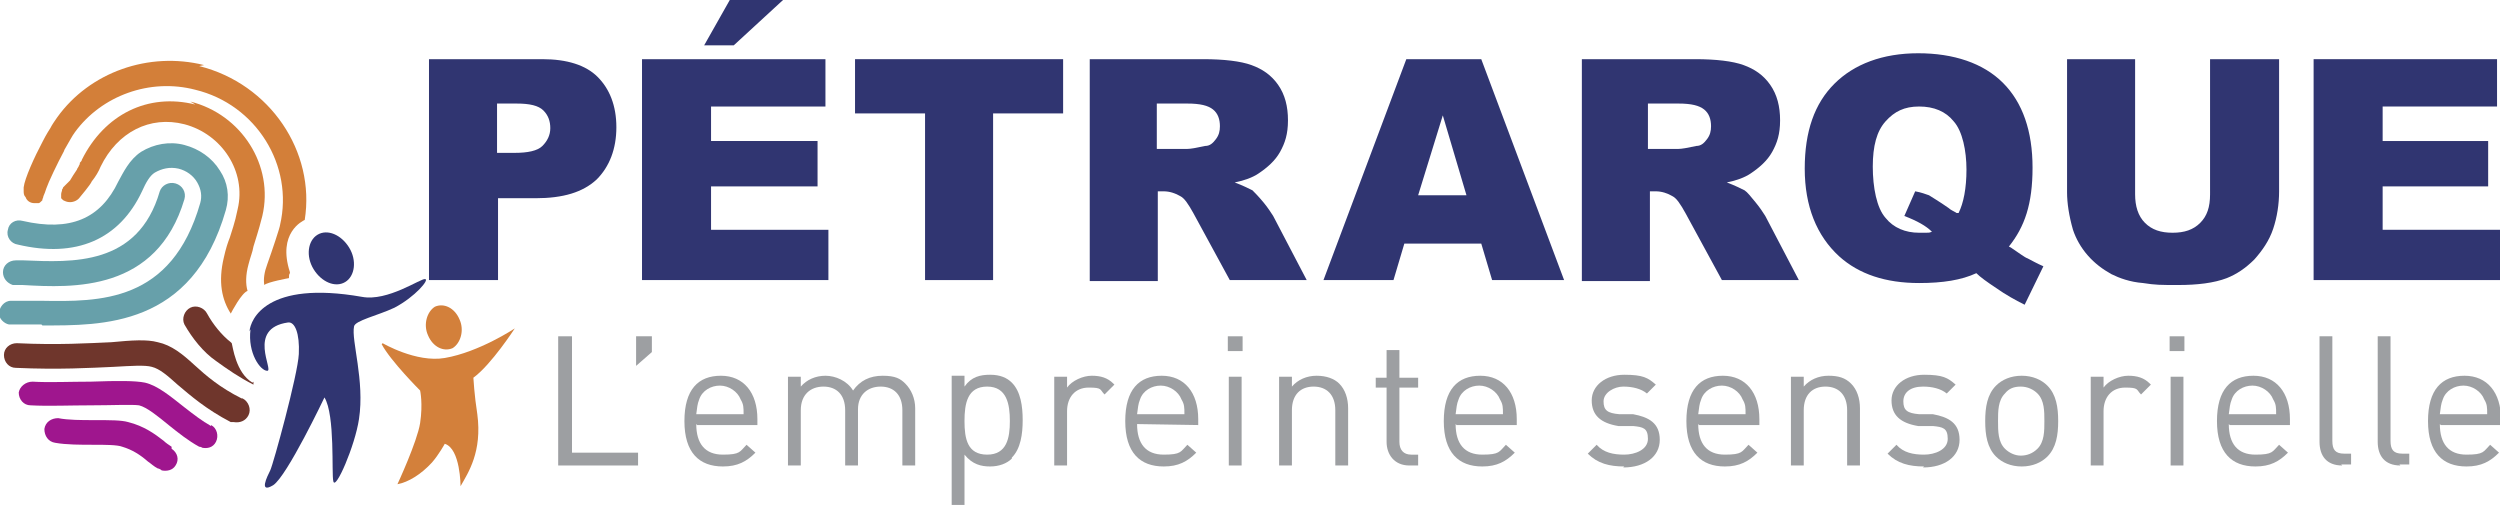 <svg xmlns="http://www.w3.org/2000/svg" id="Logo_Coul." data-name="Logo Coul." viewBox="0 0 253.5 51.2"><defs><style>      .cls-1 {        fill: #9d9fa2;      }      .cls-1, .cls-2, .cls-3, .cls-4, .cls-5, .cls-6, .cls-7 {        stroke-width: 0px;      }      .cls-2 {        fill: #6f362c;      }      .cls-3 {        fill: #67a0aa;      }      .cls-4 {        fill: #9f168e;      }      .cls-5 {        fill: #303571;      }      .cls-6 {        fill: #d37f39;      }      .cls-7 {        fill: #d3803b;      }    </style></defs><path class="cls-7" d="M46.6,32.4c.5,1.1.1,2.4-.7,2.9-.9.4-2-.1-2.5-1.3-.5-1.1-.1-2.4.7-2.9.9-.4,2,.1,2.5,1.3"></path><path class="cls-7" d="M38.8,34.8s3.4,2,6.3,1.5c3.5-.6,7.1-3,7.1-3,0,0-2.4,3.7-4.2,5,0,0,.1,1.8.4,3.7.5,3.8-.9,5.9-1.7,7.3,0,0,0-3.8-1.6-4.3,0,0-.6,1.1-1.3,1.9-1.1,1.2-2.4,2-3.5,2.2,0,0,2-4.3,2.3-6.2.3-2,0-3.3,0-3.3,0,0-3-3-3.9-4.7"></path><path class="cls-5" d="M43.5,6h11.5c2.5,0,4.4.6,5.6,1.8,1.2,1.2,1.9,2.9,1.9,5.1s-.7,4-2,5.3c-1.4,1.3-3.4,1.9-6.2,1.9h-3.8v8.3h-7V6ZM50.5,15.5h1.7c1.3,0,2.3-.2,2.8-.7.5-.5.8-1.1.8-1.8s-.2-1.3-.7-1.8c-.5-.5-1.4-.7-2.7-.7h-2v5Z"></path><path class="cls-5" d="M65.1,6h18.6v4.8h-11.6v3.5h10.8v4.6h-10.8v4.4h11.9v5.1h-18.9V6ZM74,0h5.4l-5,4.6h-3l2.6-4.6Z"></path><polygon class="cls-5" points="86.7 6 107.8 6 107.8 11.5 100.7 11.5 100.7 28.4 93.8 28.4 93.8 11.5 86.7 11.5 86.7 6"></polygon><path class="cls-5" d="M110.5,28.4V6h11.5c2.1,0,3.8.2,4.9.6,1.1.4,2,1,2.7,2,.7,1,1,2.2,1,3.6s-.3,2.3-.8,3.2c-.5.9-1.3,1.6-2.2,2.2-.6.4-1.4.7-2.4.9.8.3,1.4.6,1.8.8.2.2.6.6,1.1,1.2.5.6.8,1.1,1,1.4l3.4,6.5h-7.8l-3.7-6.8c-.5-.9-.9-1.5-1.3-1.7-.5-.3-1.1-.5-1.7-.5h-.6v9.1h-6.9ZM117.5,15.1h2.9c.3,0,.9-.1,1.8-.3.5,0,.8-.3,1.1-.7.3-.4.4-.8.4-1.3,0-.7-.2-1.3-.7-1.7-.5-.4-1.3-.6-2.6-.6h-3.1v4.6Z"></path><path class="cls-5" d="M150.2,24.7h-7.8l-1.1,3.7h-7.1l8.4-22.4h7.6l8.4,22.4h-7.3l-1.1-3.7ZM148.7,19.8l-2.4-8.1-2.5,8.1h4.9Z"></path><path class="cls-5" d="M160.4,28.4V6h11.5c2.1,0,3.8.2,4.9.6,1.1.4,2,1,2.7,2,.7,1,1,2.2,1,3.6s-.3,2.3-.8,3.2c-.5.9-1.3,1.6-2.2,2.2-.6.4-1.4.7-2.4.9.8.3,1.4.6,1.8.8.3.2.6.6,1.1,1.2.5.6.8,1.1,1,1.4l3.4,6.5h-7.8l-3.7-6.8c-.5-.9-.9-1.5-1.3-1.7-.5-.3-1.1-.5-1.7-.5h-.6v9.1h-6.9ZM167.3,15.1h2.9c.3,0,.9-.1,1.8-.3.5,0,.8-.3,1.1-.7.3-.4.4-.8.4-1.3,0-.7-.2-1.3-.7-1.7-.5-.4-1.3-.6-2.6-.6h-3.1v4.6Z"></path><path class="cls-5" d="M203.9,25.1c.9.6,1.4,1,1.7,1.1.4.2.9.5,1.6.8l-1.9,3.9c-1-.5-1.9-1-2.9-1.7-.9-.6-1.6-1.1-2-1.5-1.5.7-3.4,1-5.8,1-3.4,0-6.1-.9-8.1-2.7-2.3-2.1-3.5-5.1-3.5-8.9s1-6.6,3-8.6c2-2,4.9-3.1,8.5-3.1s6.6,1,8.6,3c2,2,3,4.9,3,8.6s-.8,6-2.4,8M198.6,21.6c.5-1,.8-2.5.8-4.4s-.4-3.9-1.3-4.9c-.8-1-2-1.5-3.5-1.5s-2.5.5-3.4,1.5c-.9,1-1.3,2.5-1.3,4.6s.4,4.2,1.3,5.2c.8,1,2,1.5,3.4,1.5s.9,0,1.3-.1c-.6-.6-1.5-1.1-2.8-1.6l1.1-2.5c.6.1,1.1.3,1.4.4.3.2,1,.6,2,1.3.2.2.5.3.8.5"></path><path class="cls-5" d="M224.2,6h6.9v13.4c0,1.3-.2,2.6-.6,3.8-.4,1.2-1.1,2.2-1.9,3.1-.9.9-1.8,1.5-2.8,1.9-1.3.5-3,.7-4.9.7s-2.3,0-3.6-.2c-1.3-.1-2.4-.5-3.2-.9-.9-.5-1.7-1.1-2.4-1.9-.7-.8-1.2-1.7-1.5-2.6-.4-1.4-.6-2.7-.6-3.8V6h6.9v13.7c0,1.2.3,2.2,1,2.9.7.7,1.6,1,2.8,1s2.1-.3,2.8-1c.7-.7,1-1.6,1-2.9V6Z"></path><polygon class="cls-5" points="234.6 28.4 253.5 28.4 253.5 23.3 241.6 23.3 241.6 18.9 252.3 18.9 252.3 14.3 241.6 14.3 241.6 10.8 253.2 10.8 253.2 6 234.6 6 234.6 28.4"></polygon><polygon class="cls-1" points="56.6 47.2 56.6 34.1 58 34.1 58 45.9 64.7 45.9 64.7 47.2 56.6 47.2"></polygon><polygon class="cls-1" points="66.1 35.7 66.1 34.1 64.5 34.1 64.5 37.1 66.1 35.7"></polygon><path class="cls-1" d="M70.6,43c0,2,.9,3.1,2.7,3.1s1.7-.3,2.4-1l.9.8c-.9.9-1.8,1.4-3.3,1.4-2.4,0-3.9-1.4-3.9-4.6s1.4-4.6,3.7-4.6,3.7,1.7,3.7,4.4v.6h-6.1ZM75.1,40.5c-.3-.8-1.2-1.4-2.1-1.4s-1.8.5-2.1,1.4c-.2.5-.2.8-.3,1.5h4.8c0-.7,0-1-.3-1.5"></path><path class="cls-1" d="M91.5,47.2v-5.6c0-1.6-.9-2.4-2.2-2.4s-2.3.8-2.3,2.3v5.7h-1.3v-5.6c0-1.6-.9-2.4-2.2-2.4s-2.3.8-2.3,2.4v5.6h-1.3v-9h1.3v1c.6-.7,1.5-1.1,2.5-1.1s2.2.5,2.8,1.5c.7-1,1.7-1.5,3-1.5s1.8.3,2.3.8c.6.6,1,1.5,1,2.5v5.8h-1.3Z"></path><path class="cls-1" d="M102.6,46.5c-.5.5-1.3.8-2.2.8s-1.8-.2-2.6-1.2v5.1h-1.3v-13.1h1.3v1.1c.7-1,1.6-1.2,2.6-1.2s1.7.3,2.2.8c.9.9,1.1,2.4,1.1,3.8s-.2,2.9-1.1,3.8M100.1,39.2c-2,0-2.3,1.7-2.3,3.5s.3,3.4,2.3,3.4,2.3-1.7,2.3-3.4-.3-3.5-2.3-3.5"></path><path class="cls-1" d="M112.9,38.9c-.6-.6-1.3-.8-2.2-.8s-2,.5-2.5,1.2v-1.1h-1.3v9h1.3v-5.5c0-1.4.8-2.4,2.2-2.4s1.1.2,1.6.7l1-1Z"></path><path class="cls-1" d="M115.3,43c0,2,.9,3.1,2.7,3.1s1.7-.3,2.4-1l.9.8c-.9.9-1.8,1.4-3.3,1.4-2.4,0-3.9-1.4-3.9-4.6s1.4-4.6,3.7-4.6,3.7,1.7,3.7,4.4v.6M119.8,40.5c-.3-.8-1.2-1.4-2.1-1.4s-1.8.5-2.1,1.4c-.2.5-.2.8-.3,1.5h4.8c0-.7,0-1-.3-1.5"></path><path class="cls-1" d="M124.5,34.1h1.5v1.5h-1.5v-1.5ZM124.6,38.2h1.3v9h-1.3v-9Z"></path><path class="cls-1" d="M135.4,47.2v-5.6c0-1.6-.9-2.4-2.2-2.4s-2.2.8-2.2,2.4v5.6h-1.3v-9h1.3v1c.6-.7,1.5-1.1,2.5-1.1s1.8.3,2.3.8c.6.6.9,1.5.9,2.5v5.8h-1.3Z"></path><path class="cls-1" d="M142.9,47.2c-1.5,0-2.3-1.1-2.3-2.4v-5.5h-1.1v-1h1.1v-2.8h1.3v2.8h1.9v1h-1.9v5.5c0,.8.4,1.3,1.2,1.3h.7v1.1h-.9Z"></path><path class="cls-1" d="M147.6,43c0,2,.9,3.1,2.7,3.1s1.7-.3,2.4-1l.9.8c-.9.9-1.8,1.4-3.3,1.4-2.4,0-3.9-1.4-3.9-4.6s1.4-4.6,3.7-4.6,3.7,1.7,3.7,4.4v.6h-6.1ZM152.1,40.5c-.3-.8-1.2-1.4-2.1-1.4s-1.8.5-2.1,1.4c-.2.5-.2.8-.3,1.5h4.8c0-.7,0-1-.3-1.5"></path><path class="cls-1" d="M164.7,47.3c-1.5,0-2.7-.3-3.7-1.3l.9-.9c.7.8,1.7,1,2.8,1s2.4-.5,2.4-1.6-.5-1.2-1.5-1.3h-1.5c-1.8-.3-2.7-1.1-2.7-2.6s1.4-2.6,3.3-2.6,2.4.3,3.2,1l-.9.9c-.6-.5-1.5-.7-2.4-.7s-2,.6-2,1.5.4,1.2,1.6,1.3h1.4c1.6.3,2.7.9,2.7,2.6s-1.5,2.8-3.7,2.8"></path><path class="cls-1" d="M172.2,43c0,2,.9,3.1,2.7,3.1s1.7-.3,2.4-1l.9.8c-.9.9-1.8,1.4-3.3,1.4-2.4,0-3.9-1.4-3.9-4.6s1.4-4.6,3.7-4.6,3.7,1.7,3.7,4.4v.6h-6.1ZM176.7,40.5c-.3-.8-1.2-1.4-2.1-1.4s-1.8.5-2.1,1.4c-.2.5-.2.8-.3,1.5h4.8c0-.7,0-1-.3-1.5"></path><path class="cls-1" d="M188.6,47.2v-5.8c0-1-.3-1.9-.9-2.5-.6-.6-1.3-.8-2.3-.8s-1.9.4-2.5,1.1v-1h-1.3v9h1.3v-5.6c0-1.6.9-2.4,2.2-2.4s2.2.8,2.2,2.4v5.6h1.3Z"></path><path class="cls-1" d="M195.1,47.3c-1.5,0-2.7-.3-3.7-1.3l.9-.9c.7.8,1.7,1,2.8,1s2.4-.5,2.4-1.6-.5-1.2-1.5-1.3h-1.5c-1.8-.3-2.7-1.1-2.7-2.6s1.4-2.6,3.3-2.6,2.4.3,3.2,1l-.9.9c-.6-.5-1.5-.7-2.4-.7-1.3,0-2,.6-2,1.5s.4,1.2,1.6,1.3h1.4c1.6.3,2.7.9,2.7,2.6s-1.5,2.8-3.7,2.8"></path><path class="cls-1" d="M207.6,46.3c-.6.6-1.5,1-2.6,1s-2-.4-2.6-1c-.9-.9-1.1-2.2-1.1-3.6s.2-2.7,1.1-3.6c.6-.6,1.5-1,2.6-1s2,.4,2.6,1c.9.9,1.1,2.2,1.1,3.6s-.2,2.7-1.1,3.6M206.6,39.9c-.4-.4-1-.7-1.7-.7s-1.2.2-1.6.7c-.7.7-.7,1.8-.7,2.8s0,2.1.7,2.8c.4.4,1,.7,1.6.7s1.2-.2,1.7-.7c.7-.7.7-1.8.7-2.8s0-2.1-.7-2.8"></path><path class="cls-1" d="M218,38.9c-.6-.6-1.3-.8-2.2-.8s-2,.5-2.5,1.2v-1.1h-1.3v9h1.3v-5.5c0-1.4.8-2.4,2.2-2.4s1.1.2,1.6.7l1-1Z"></path><path class="cls-1" d="M220,34.1h1.5v1.5h-1.5v-1.5ZM220.1,38.2h1.3v9h-1.3v-9Z"></path><path class="cls-1" d="M226,43c0,2,.9,3.1,2.7,3.1s1.7-.3,2.4-1l.9.8c-.9.9-1.8,1.4-3.3,1.4-2.4,0-3.9-1.4-3.9-4.6s1.4-4.6,3.7-4.6,3.7,1.7,3.7,4.4v.6h-6.1ZM230.5,40.5c-.3-.8-1.2-1.4-2.1-1.4s-1.8.5-2.1,1.4c-.2.5-.2.8-.3,1.5h4.8c0-.7,0-1-.3-1.5"></path><path class="cls-1" d="M237.5,47.2c-1.6,0-2.3-1-2.3-2.4v-10.7h1.3v10.6c0,.9.3,1.3,1.2,1.3h.7v1.1h-1Z"></path><path class="cls-1" d="M243.4,47.2c-1.6,0-2.3-1-2.3-2.4v-10.7h1.3v10.6c0,.9.3,1.3,1.2,1.3h.7v1.1h-1Z"></path><path class="cls-1" d="M247.4,43c0,2,.9,3.1,2.7,3.1s1.7-.3,2.4-1l.9.8c-.9.9-1.8,1.4-3.3,1.4-2.4,0-3.9-1.4-3.9-4.6s1.4-4.6,3.7-4.6,3.7,1.7,3.7,4.4v.6h-6.1ZM251.9,40.5c-.3-.8-1.2-1.4-2.1-1.4s-1.8.5-2.1,1.4c-.2.5-.2.8-.3,1.5h4.8c0-.7,0-1-.3-1.5"></path><path class="cls-5" d="M35.4,25.1c.8,1.3.6,2.9-.4,3.5-1,.6-2.4,0-3.2-1.3-.8-1.3-.6-2.9.4-3.5,1-.6,2.4,0,3.2,1.3"></path><path class="cls-5" d="M25.3,33.6c.1-1.2,1.7-5.2,11.4-3.5,2.6.5,6-1.9,6.4-1.8.5,0-1,1.8-3.1,2.9-1.7.8-4,1.3-4.1,1.9-.3,1.4,1.1,5.5.5,9.4-.4,2.7-2.4,7.3-2.6,6.3-.2-.7.2-6.7-.9-8.5,0,0-3.8,8-5.2,8.9-1.5.9-.6-.9-.3-1.5.3-.6,2.8-9.7,2.9-11.8.1-2.1-.4-3.3-1.1-3.2-4.2.6-1.4,4.9-2.1,4.9-.7,0-2-1.8-1.7-4.2"></path><path class="cls-3" d="M4.3,33c6,0,15.2.2,18.6-11.7.4-1.4.2-2.8-.6-4-.8-1.3-2.1-2.2-3.6-2.6-1.5-.4-3.1-.1-4.4.7-1.2.8-1.8,2.1-2.3,3-1.8,3.8-4.9,5.1-9.7,4-.7-.2-1.4.2-1.5.9-.2.7.3,1.4,1,1.5,5.9,1.4,10.3-.5,12.6-5.4.4-.9.8-1.6,1.3-1.9.7-.4,1.5-.6,2.4-.4.8.2,1.5.7,1.9,1.4.4.7.5,1.4.3,2.1-2.9,10.1-10.2,10-16.1,9.9-1.1,0-2.2,0-3.1,0-.7,0-1.2.7-1.2,1.3,0,.5.5,1,1,1.1.1,0,.3,0,.4,0,.8,0,1.8,0,2.9,0"></path><path class="cls-3" d="M1.5,28.9c.3,0,.5,0,.8,0,5.1.3,13.6.7,16.4-8.7.2-.7-.2-1.4-.9-1.6-.7-.2-1.4.2-1.6.8-2.2,7.6-8.9,7.2-13.8,7-.3,0-.6,0-.8,0-.7,0-1.3.5-1.3,1.2,0,.6.4,1.1,1,1.3,0,0,.2,0,.3,0"></path><path class="cls-2" d="M24.5,40.4c-2.2-1.1-3.6-2.3-4.8-3.4-1.2-1.1-2.3-2-3.7-2.3-1.1-.3-2.6-.2-4.7,0-2.3.1-5.4.3-9.6.1-.7,0-1.3.5-1.3,1.2,0,.7.5,1.3,1.2,1.3,4.4.2,7.6,0,9.9-.1,1.8-.1,3.2-.2,3.9,0,.8.2,1.6.9,2.6,1.8,1.3,1.1,2.9,2.5,5.4,3.8,0,0,.2,0,.3,0,.6.1,1.2-.1,1.5-.7.3-.6,0-1.4-.6-1.7"></path><path class="cls-4" d="M21.4,43.2c-.9-.5-1.8-1.2-2.7-1.9-1.4-1.1-2.7-2.2-4-2.5-1-.2-2.7-.2-5.5-.1-2,0-4.3.1-5.9,0-.7,0-1.3.5-1.4,1.1,0,.7.5,1.3,1.2,1.3,1.7.1,4.1,0,6.2,0,1.9,0,4.1-.1,4.8,0,.8.2,1.9,1.1,3,2,1,.8,2,1.6,3.1,2.2,0,0,.2,0,.3.1.5.1,1.1,0,1.4-.6.3-.6.1-1.4-.5-1.7"></path><path class="cls-4" d="M17.4,45.3c-.3-.2-.6-.4-.8-.6-.9-.7-2-1.5-3.6-1.9-.7-.2-1.8-.2-3.5-.2-1.2,0-2.6,0-3.6-.2-.7,0-1.3.4-1.4,1.1,0,.7.4,1.3,1.1,1.4,1.1.2,2.6.2,3.9.2,1.1,0,2.4,0,2.9.2,1,.3,1.8.8,2.6,1.5.3.2.6.5,1,.7.1,0,.3.1.4.2.5.1,1.1,0,1.4-.5.4-.6.2-1.3-.4-1.7"></path><path class="cls-6" d="M20.7,6.6c-5.6-1.4-11.6.7-14.9,5.3-.2.3-.5.7-.7,1.1,0,0,0,0,0,0,0,0-.4.6-.8,1.4,0,0,0,0,0,0,0,0,0,0,0,0-.8,1.5-1.8,3.7-1.9,4.6,0,0,0,.2,0,.3,0,.3,0,.5.2.7.1.3.4.6.9.6s0,0,0,0,0,0,0,0c0,0,0,0,0,0,.1,0,.2,0,.4,0,0,0,0,0,0,0,.1,0,.2-.1.3-.2,0,0,0,0,.1-.1,0,0,0,0,0-.1,0,0,.1-.2.1-.3.1-.2.2-.5.3-.8.2-.6,1.1-2.5,1.8-3.8,0-.1.1-.2.2-.4.3-.5.6-1.1.9-1.5,2.7-3.7,7.6-5.5,12.2-4.3,6.2,1.5,10,7.7,8.6,13.7,0,.2-.8,2.6-1.3,4-.3.8-.4,1.5-.3,2.1,0,0,0,0,0,0,.3-.3,2.5-.7,2.5-.7h0c0-.2,0-.4.1-.5,0,0,0,0,0-.1h0c-1.3-4,1.3-5.2,1.5-5.3,1.1-6.9-3.5-13.8-10.7-15.6"></path><path class="cls-6" d="M19.8,10.6c-4.8-1.2-9.2,1-11.5,5.6,0,.1-.1.2-.2.3,0,0,0,.2-.1.3,0,.1-.2.3-.2.4-.2.3-.6.9-.7,1.1,0,0-.3.3-.5.5h0s0,0,0,0c0,0-.1.1-.2.2,0,0,0,.1-.1.2,0,.2-.1.3-.1.5,0,0,0,0,0,0,0,0,0,0,0,.1,0,0,0,0,0,0,0,0,0,0,0,.1,0,0,0,0,0,0,0,0,0,0,0,0,0,0,0,0,0,0,0,0,0,.1,0,.1,0,0,0,0,0,0,0,0,0,0,0,.1,0,0,.1.1.2.2,0,0,0,0,0,0,0,0,0,0,0,0,.2.1.4.2.7.2.4,0,.8-.2,1-.5,0,0,0,0,0,0,0,0,1.1-1.3,1.2-1.6.4-.5.7-1,.9-1.5,1.7-3.5,5-5.2,8.5-4.3,3.8,1,6.3,4.8,5.4,8.6-.3,1.5-.6,2.2-.8,2.9-.2.5-.4,1.1-.6,2-.6,2.5-.2,4.3.7,5.7.1-.2,1.1-2.1,1.7-2.3,0,0,0,0,0,0-.2-.7-.2-1.6.1-2.7.2-.8.4-1.2.5-1.8.2-.7.5-1.5.9-3.1,1.2-5.1-2.1-10.3-7.3-11.6"></path><path class="cls-2" d="M25.6,38.8c-1.7-1-2-3.7-2.1-4,0,0,0,0-.1-.1-.9-.7-1.8-1.8-2.4-2.9-.3-.6-1.1-.9-1.7-.6-.6.3-.9,1.1-.6,1.7.8,1.4,1.9,2.8,3.2,3.7,1.1.8,2.4,1.7,3.8,2.4v-.3Z"></path></svg>